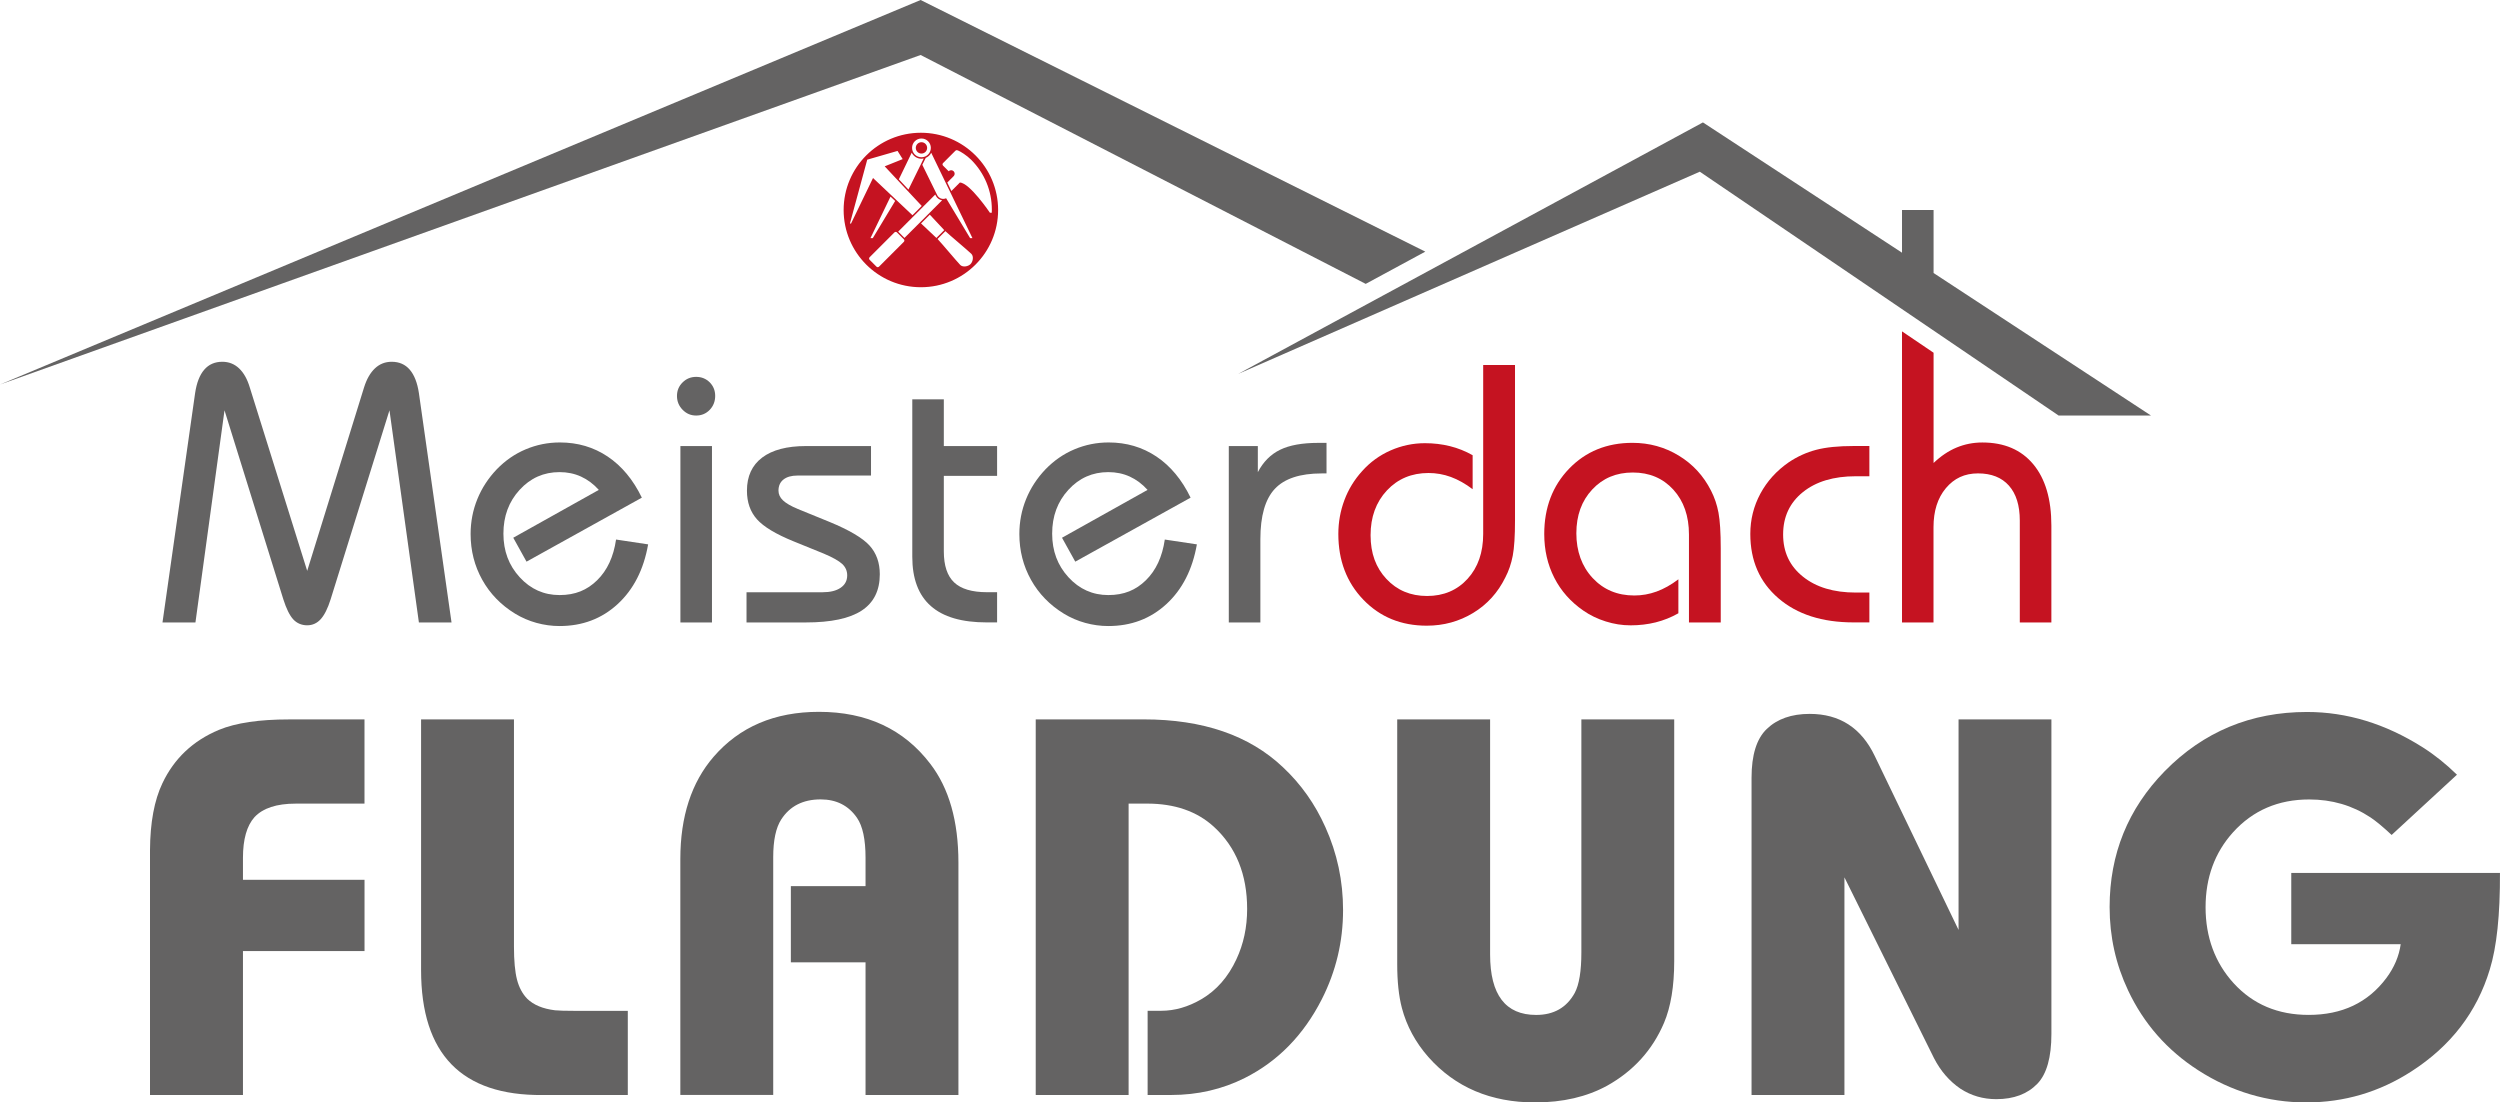 <?xml version="1.0" encoding="UTF-8"?><svg id="Ebene_1" xmlns="http://www.w3.org/2000/svg" viewBox="0 0 708.66 312.5"><defs><style>.cls-1,.cls-2{fill:#c51321;}.cls-1,.cls-3{fill-rule:evenodd;}.cls-3,.cls-4{fill:#646363;}</style></defs><path class="cls-4" d="M68.85,310.39h-26.33v-69.42c.05-7.8,1.22-14.12,3.52-18.95,3.33-7.02,8.67-12.06,16.02-15.13,4.79-1.98,11.41-2.96,19.85-2.96h21.41v23.87h-19.53c-5.37,0-9.25,1.27-11.64,3.82-2.19,2.45-3.28,6.29-3.28,11.54v6.24h34.46v20.2h-34.46v40.79Z"/><path class="cls-4" d="M177.96,286.53v23.87h-24.14c-22.97.21-34.46-11.6-34.46-35.41v-71.06h26.33v64.43c0,4.01.29,7.11.86,9.32.57,2.21,1.54,4.02,2.89,5.42,1.82,1.77,4.45,2.86,7.89,3.28,1.09.11,2.97.16,5.63.16h15Z"/><path class="cls-4" d="M271.68,310.39h-26.33v-37.6h-21.17v-21.61h21.17v-8.04c0-5.2-.81-8.97-2.42-11.31-2.4-3.48-5.83-5.23-10.31-5.23-5,0-8.72,1.9-11.17,5.69-1.51,2.34-2.27,5.9-2.27,10.69v67.39h-26.33v-66.85c0-12.06,3.15-21.74,9.45-29.02,7.34-8.48,17.29-12.72,29.85-12.72,13.54,0,24.06,4.91,31.56,14.74,5.31,6.92,7.97,16.25,7.97,28v65.83Z"/><path class="cls-4" d="M319.92,310.39h-26.33v-106.47h30.63c16.77,0,29.93,4.53,39.46,13.57,5.1,4.78,9.11,10.45,12.03,17,3.33,7.39,5,15.21,5,23.48,0,8.95-2.01,17.37-6.02,25.27-5.16,10.14-12.42,17.58-21.8,22.31-6.41,3.22-13.39,4.84-20.94,4.84h-6.64v-23.87h3.83c3.85,0,7.66-1.09,11.41-3.28,4.27-2.5,7.58-6.27,9.92-11.31,2.03-4.32,3.05-9.07,3.05-14.27,0-9.78-3.15-17.55-9.45-23.32-4.79-4.37-11.09-6.55-18.91-6.55h-5.24v82.6Z"/><path class="cls-4" d="M448.25,203.92h26.33v68.56c0,7.07-.96,12.9-2.89,17.47-3.28,7.7-8.65,13.62-16.09,17.79-5.78,3.17-12.61,4.76-20.47,4.76-12.55,0-22.63-4.29-30.24-12.87-3.65-4.16-6.15-8.79-7.5-13.88-.89-3.38-1.33-7.54-1.33-12.48v-69.34h26.33v66.61c0,11.44,4.35,17.16,13.05,17.16,5,0,8.65-2.08,10.94-6.24,1.25-2.34,1.88-6.16,1.88-11.47v-66.07Z"/><path class="cls-4" d="M555.17,203.92h26.33v89.16c0,6.66-1.33,11.36-3.98,14.12-2.81,2.91-6.69,4.37-11.64,4.37-3.75,0-7.14-.99-10.16-2.96-3.13-2.13-5.63-5.02-7.5-8.66l-25.39-51.25v61.7h-26.33v-89.94c0-6.45,1.43-11.05,4.3-13.81,2.97-2.86,7.03-4.29,12.19-4.29,8.49,0,14.64,3.98,18.44,11.94l23.75,49.3v-59.67Z"/><path class="cls-4" d="M649.51,247.45h59.14c.05,11.86-.91,20.98-2.89,27.38-3.65,12.06-11.04,21.68-22.19,28.86-9.11,5.88-19.06,8.81-29.85,8.81s-21.2-3.04-30.63-9.13c-8.8-5.67-15.42-13.21-19.85-22.62-3.49-7.38-5.24-15.26-5.24-23.63,0-15.03,5.21-27.87,15.63-38.53,10.99-11.18,24.43-16.77,40.32-16.77,11.3,0,22.21,3.33,32.74,9.98,3.44,2.18,6.69,4.79,9.77,7.8l-18.52,17.08c-2.45-2.29-4.45-3.95-6.02-4.99-5.1-3.38-10.89-5.07-17.35-5.07-8.75,0-15.94,3.09-21.56,9.28-5.21,5.77-7.81,12.87-7.81,21.29s2.66,15.71,7.97,21.53c5.47,5.98,12.55,8.97,21.25,8.97,9.48,0,16.82-3.48,22.03-10.45,2.24-3.02,3.59-6.21,4.06-9.59h-31.02v-20.2Z"/><polygon class="cls-3" points="609.71 117.78 548.1 77.39 548.1 59.53 539.15 59.53 539.15 71.63 482.72 34.7 350.97 105.99 481.83 48.67 583.53 117.78 609.71 117.78"/><polygon class="cls-3" points="404.02 71.33 260.96 0 0 109 260.96 15.59 387.13 80.47 404.02 71.33"/><path class="cls-2" d="M429.45,103.46v43.98c0,4.48-.21,7.85-.64,10.09s-1.13,4.3-2.11,6.17c-2.1,4.28-5.13,7.63-9.1,10.04-3.97,2.41-8.35,3.62-13.17,3.62-7.25,0-13.24-2.45-17.97-7.36-4.73-4.91-7.09-11.12-7.09-18.63,0-3.36.58-6.57,1.73-9.63,1.15-3.06,2.83-5.79,5.03-8.21,2.24-2.51,4.91-4.46,8.03-5.84,3.12-1.37,6.37-2.06,9.76-2.06,2.47,0,4.84.28,7.09.84,2.25.56,4.4,1.42,6.43,2.57v9.63c-2.07-1.56-4.13-2.72-6.18-3.47-2.05-.75-4.16-1.12-6.33-1.12-4.78,0-8.71,1.65-11.79,4.94-3.08,3.3-4.63,7.53-4.63,12.69s1.5,9.2,4.5,12.41c3,3.21,6.84,4.82,11.51,4.82s8.54-1.62,11.49-4.87c2.95-3.24,4.42-7.48,4.42-12.71v-47.9h9Z"/><path class="cls-2" d="M478.76,176.44v-24.92c0-5.23-1.47-9.47-4.42-12.71-2.95-3.24-6.78-4.87-11.49-4.87s-8.52,1.61-11.51,4.82c-3,3.21-4.5,7.35-4.5,12.41s1.54,9.39,4.63,12.69c3.08,3.3,7.01,4.94,11.79,4.94,2.17,0,4.28-.37,6.33-1.12,2.05-.75,4.11-1.9,6.17-3.47v9.63c-2.03,1.16-4.18,2.01-6.43,2.58-2.25.56-4.62.84-7.09.84s-4.73-.37-7.06-1.1c-2.34-.73-4.46-1.76-6.36-3.08-3.59-2.48-6.34-5.58-8.23-9.3-1.9-3.72-2.85-7.86-2.85-12.41,0-7.47,2.35-13.65,7.06-18.53,4.71-4.87,10.69-7.31,17.95-7.31,4.78,0,9.15,1.21,13.12,3.62,3.97,2.41,7.02,5.72,9.15,9.94.98,1.9,1.69,3.98,2.11,6.24.42,2.26.64,5.63.64,10.12v21h-9Z"/><path class="cls-2" d="M529.9,135h-3.86c-6.27,0-11.27,1.5-15,4.51-3.73,3.01-5.59,7.01-5.59,12s1.87,8.95,5.62,11.95c3.74,3.01,8.73,4.51,14.97,4.51h3.86v8.46h-4.47c-8.91,0-16.02-2.28-21.32-6.85-5.31-4.57-7.96-10.64-7.96-18.22,0-4.08.95-7.88,2.85-11.42,1.9-3.53,4.59-6.51,8.08-8.92,2.44-1.63,5.03-2.8,7.78-3.52s6.27-1.07,10.57-1.07h4.47v8.56Z"/><path class="cls-2" d="M539.15,176.44v-82.51l8.95,6.06v31.25c2.07-1.97,4.24-3.43,6.53-4.38,2.29-.95,4.72-1.43,7.29-1.43,6.2,0,11.01,2.05,14.44,6.17,3.42,4.11,5.13,9.9,5.13,17.38v27.47h-8.95v-28.9c0-4.28-1.03-7.57-3.08-9.89-2.05-2.31-4.97-3.47-8.77-3.47s-6.76,1.4-9.1,4.18c-2.34,2.79-3.51,6.47-3.51,11.06v27.01h-8.95Z"/><path class="cls-4" d="M46.06,176.44l9.25-65.03c.44-2.92,1.3-5.13,2.59-6.62,1.29-1.5,3-2.24,5.13-2.24,1.83,0,3.41.62,4.73,1.86s2.34,3.05,3.05,5.43l16.27,51.98,16.11-51.98c.74-2.38,1.78-4.19,3.1-5.43,1.32-1.24,2.9-1.86,4.73-1.86,2.14,0,3.85.75,5.13,2.24,1.29,1.5,2.15,3.7,2.59,6.62l9.25,65.03h-9.25l-8.34-60.14-16.67,53.56c-.81,2.58-1.75,4.46-2.8,5.63-1.05,1.17-2.34,1.76-3.86,1.76s-2.91-.56-3.94-1.68c-1.03-1.12-1.97-3.02-2.82-5.7l-16.67-53.56-8.24,60.14h-9.35Z"/><path class="cls-4" d="M183.72,154.32c-1.25,7.13-4.13,12.77-8.64,16.92-4.51,4.15-10,6.22-16.47,6.22-2.2,0-4.38-.3-6.53-.89-2.15-.59-4.18-1.47-6.07-2.62-4-2.45-7.1-5.64-9.3-9.58-2.2-3.94-3.31-8.27-3.31-13,0-3.47.64-6.76,1.91-9.89,1.27-3.13,3.11-5.94,5.51-8.46,2.41-2.48,5.14-4.37,8.21-5.66,3.07-1.29,6.29-1.94,9.68-1.94,5.05,0,9.56,1.33,13.55,4,3.98,2.67,7.21,6.55,9.68,11.65l-32.69,18.14-3.76-6.78,24.25-13.56c-1.49-1.66-3.17-2.92-5.03-3.77s-3.9-1.27-6.1-1.27c-4.47,0-8.25,1.67-11.31,5.02-3.07,3.35-4.6,7.48-4.6,12.41s1.54,9.02,4.63,12.38c3.08,3.36,6.85,5.04,11.29,5.04s7.79-1.4,10.65-4.2c2.86-2.8,4.65-6.65,5.36-11.54l9.1,1.37Z"/><path class="cls-4" d="M191.9,112.23c0-1.5.52-2.77,1.58-3.82,1.05-1.05,2.34-1.58,3.86-1.58s2.8.52,3.84,1.55c1.03,1.04,1.55,2.32,1.55,3.85s-.52,2.88-1.55,3.95c-1.04,1.07-2.31,1.61-3.84,1.61s-2.77-.54-3.84-1.63c-1.07-1.09-1.6-2.39-1.6-3.92ZM192.87,176.44v-49.99h8.95v49.99h-8.95Z"/><path class="cls-4" d="M211.63,167.88h21.55c2.17,0,3.87-.42,5.11-1.27s1.86-2.02,1.86-3.52c0-1.26-.47-2.33-1.4-3.21s-2.68-1.87-5.26-2.96l-8.54-3.47c-5.02-2.04-8.47-4.12-10.37-6.24-1.9-2.12-2.85-4.83-2.85-8.13,0-4.08,1.44-7.2,4.32-9.38,2.88-2.17,7.02-3.26,12.4-3.26h18.45v8.36h-20.84c-1.7,0-3.02.37-3.97,1.12-.95.75-1.42,1.8-1.42,3.16,0,1.02.42,1.94,1.27,2.75.85.81,2.25,1.63,4.22,2.45l9,3.67c5.59,2.31,9.36,4.54,11.31,6.68,1.95,2.14,2.92,4.86,2.92,8.15,0,4.62-1.71,8.05-5.14,10.3-3.42,2.24-8.69,3.36-15.81,3.36h-16.83v-8.56Z"/><path class="cls-4" d="M258.6,113.19h8.94v13.25h15.1v8.46h-15.1v21.4c0,4.01.97,6.94,2.92,8.79,1.95,1.85,5.06,2.78,9.33,2.78h2.85v8.56h-2.95c-7.05,0-12.33-1.54-15.83-4.64-3.51-3.09-5.26-7.75-5.26-13.96v-44.64Z"/><path class="cls-4" d="M339.27,154.32c-1.25,7.13-4.13,12.77-8.64,16.92-4.51,4.15-10,6.22-16.47,6.22-2.2,0-4.38-.3-6.53-.89-2.15-.59-4.18-1.47-6.07-2.62-4-2.45-7.1-5.64-9.3-9.58-2.2-3.94-3.31-8.27-3.31-13,0-3.47.64-6.76,1.91-9.89,1.27-3.13,3.11-5.94,5.51-8.46,2.41-2.48,5.14-4.37,8.21-5.66,3.07-1.29,6.29-1.94,9.68-1.94,5.05,0,9.56,1.33,13.55,4,3.98,2.67,7.21,6.55,9.68,11.65l-32.69,18.14-3.76-6.78,24.25-13.56c-1.49-1.66-3.17-2.92-5.03-3.77-1.86-.85-3.9-1.27-6.1-1.27-4.47,0-8.25,1.67-11.31,5.02-3.07,3.35-4.6,7.48-4.6,12.41s1.54,9.02,4.63,12.38c3.08,3.36,6.85,5.04,11.29,5.04s7.79-1.4,10.65-4.2c2.86-2.8,4.65-6.65,5.36-11.54l9.1,1.37Z"/><path class="cls-4" d="M348.32,176.44v-49.99h8.23v7.39c1.53-2.92,3.63-5.04,6.3-6.34,2.68-1.31,6.29-1.96,10.83-1.96h2.34v8.66h-1.37c-6.14,0-10.57,1.46-13.29,4.38-2.73,2.92-4.09,7.68-4.09,14.27v23.6h-8.94Z"/><path class="cls-1" d="M261.04,37.63c-12.09,0-21.9,9.81-21.9,21.9s9.8,21.89,21.9,21.89,21.89-9.81,21.89-21.89-9.8-21.9-21.89-21.9ZM261.2,39.26c1.47,0,2.66,1.19,2.66,2.66s-1.19,2.66-2.66,2.66-2.66-1.19-2.66-2.66,1.19-2.66,2.66-2.66ZM263.96,43.29l11.7,24.22h-.66l-6.81-11.32c-.94.46-2.07.06-2.53-.88l-4.22-8.59.79-1.6.18-.36c.68-.29,1.24-.81,1.57-1.47ZM261.2,45c.22,0,.43-.02.64-.07l-4.33,8.81-2.72-2.91,3.65-7.55c.5,1.02,1.55,1.72,2.77,1.72ZM241.23,63.37h-.31l4.91-18.11,8.59-2.48,1.46,2.32-5.1,2.05,10.5,11.23-2.63,2.63-11.18-10.55-6.23,12.9ZM253.74,56.97l-6.34,10.54h-.66l5.69-11.78,1.32,1.24ZM256.2,68.56l-7.02,7.02c-.21.21-.54.21-.74,0l-1.93-1.93c-.21-.21-.21-.54,0-.74l7.02-7.02c.21-.21.54-.21.74,0l1.93,1.93c.21.21.21.54,0,.74ZM256.39,67.45l-1.79-1.79,10.51-10.51.17.34c.34.7,1.02,1.18,1.78,1.28l-10.67,10.67ZM261.09,63.33l2.48-2.48,4.09,4.38-2.22,2.22-4.36-4.11ZM275.1,74.87c-.68.68-2.17.97-2.91.23-1.07-1.11-5.36-6.25-6.43-7.36l2.22-2.22c1.11,1.07,6.25,5.36,7.36,6.43.74.74.45,2.23-.23,2.91ZM280.6,60.3s-5.71-8.47-8.51-8.56l-2.41,2.41-1.16-2.41,1.88-1.88c.31-.39.28-.96-.08-1.32-.39-.39-1.02-.39-1.41,0l-1.59-1.59c-.2-.2-.2-.52,0-.72,0,0,3.21-3.21,3.43-3.43.22-.22.37-.31.82-.14.66.26,2.43,1.34,3.74,2.65,3.77,3.77,5.84,8.78,5.84,14.11,0,.3,0,.58-.02.88h-.54Z"/><path class="cls-1" d="M261.2,43.53c.89,0,1.61-.72,1.61-1.61s-.72-1.61-1.61-1.61-1.61.72-1.61,1.61.72,1.61,1.61,1.61Z"/></svg>